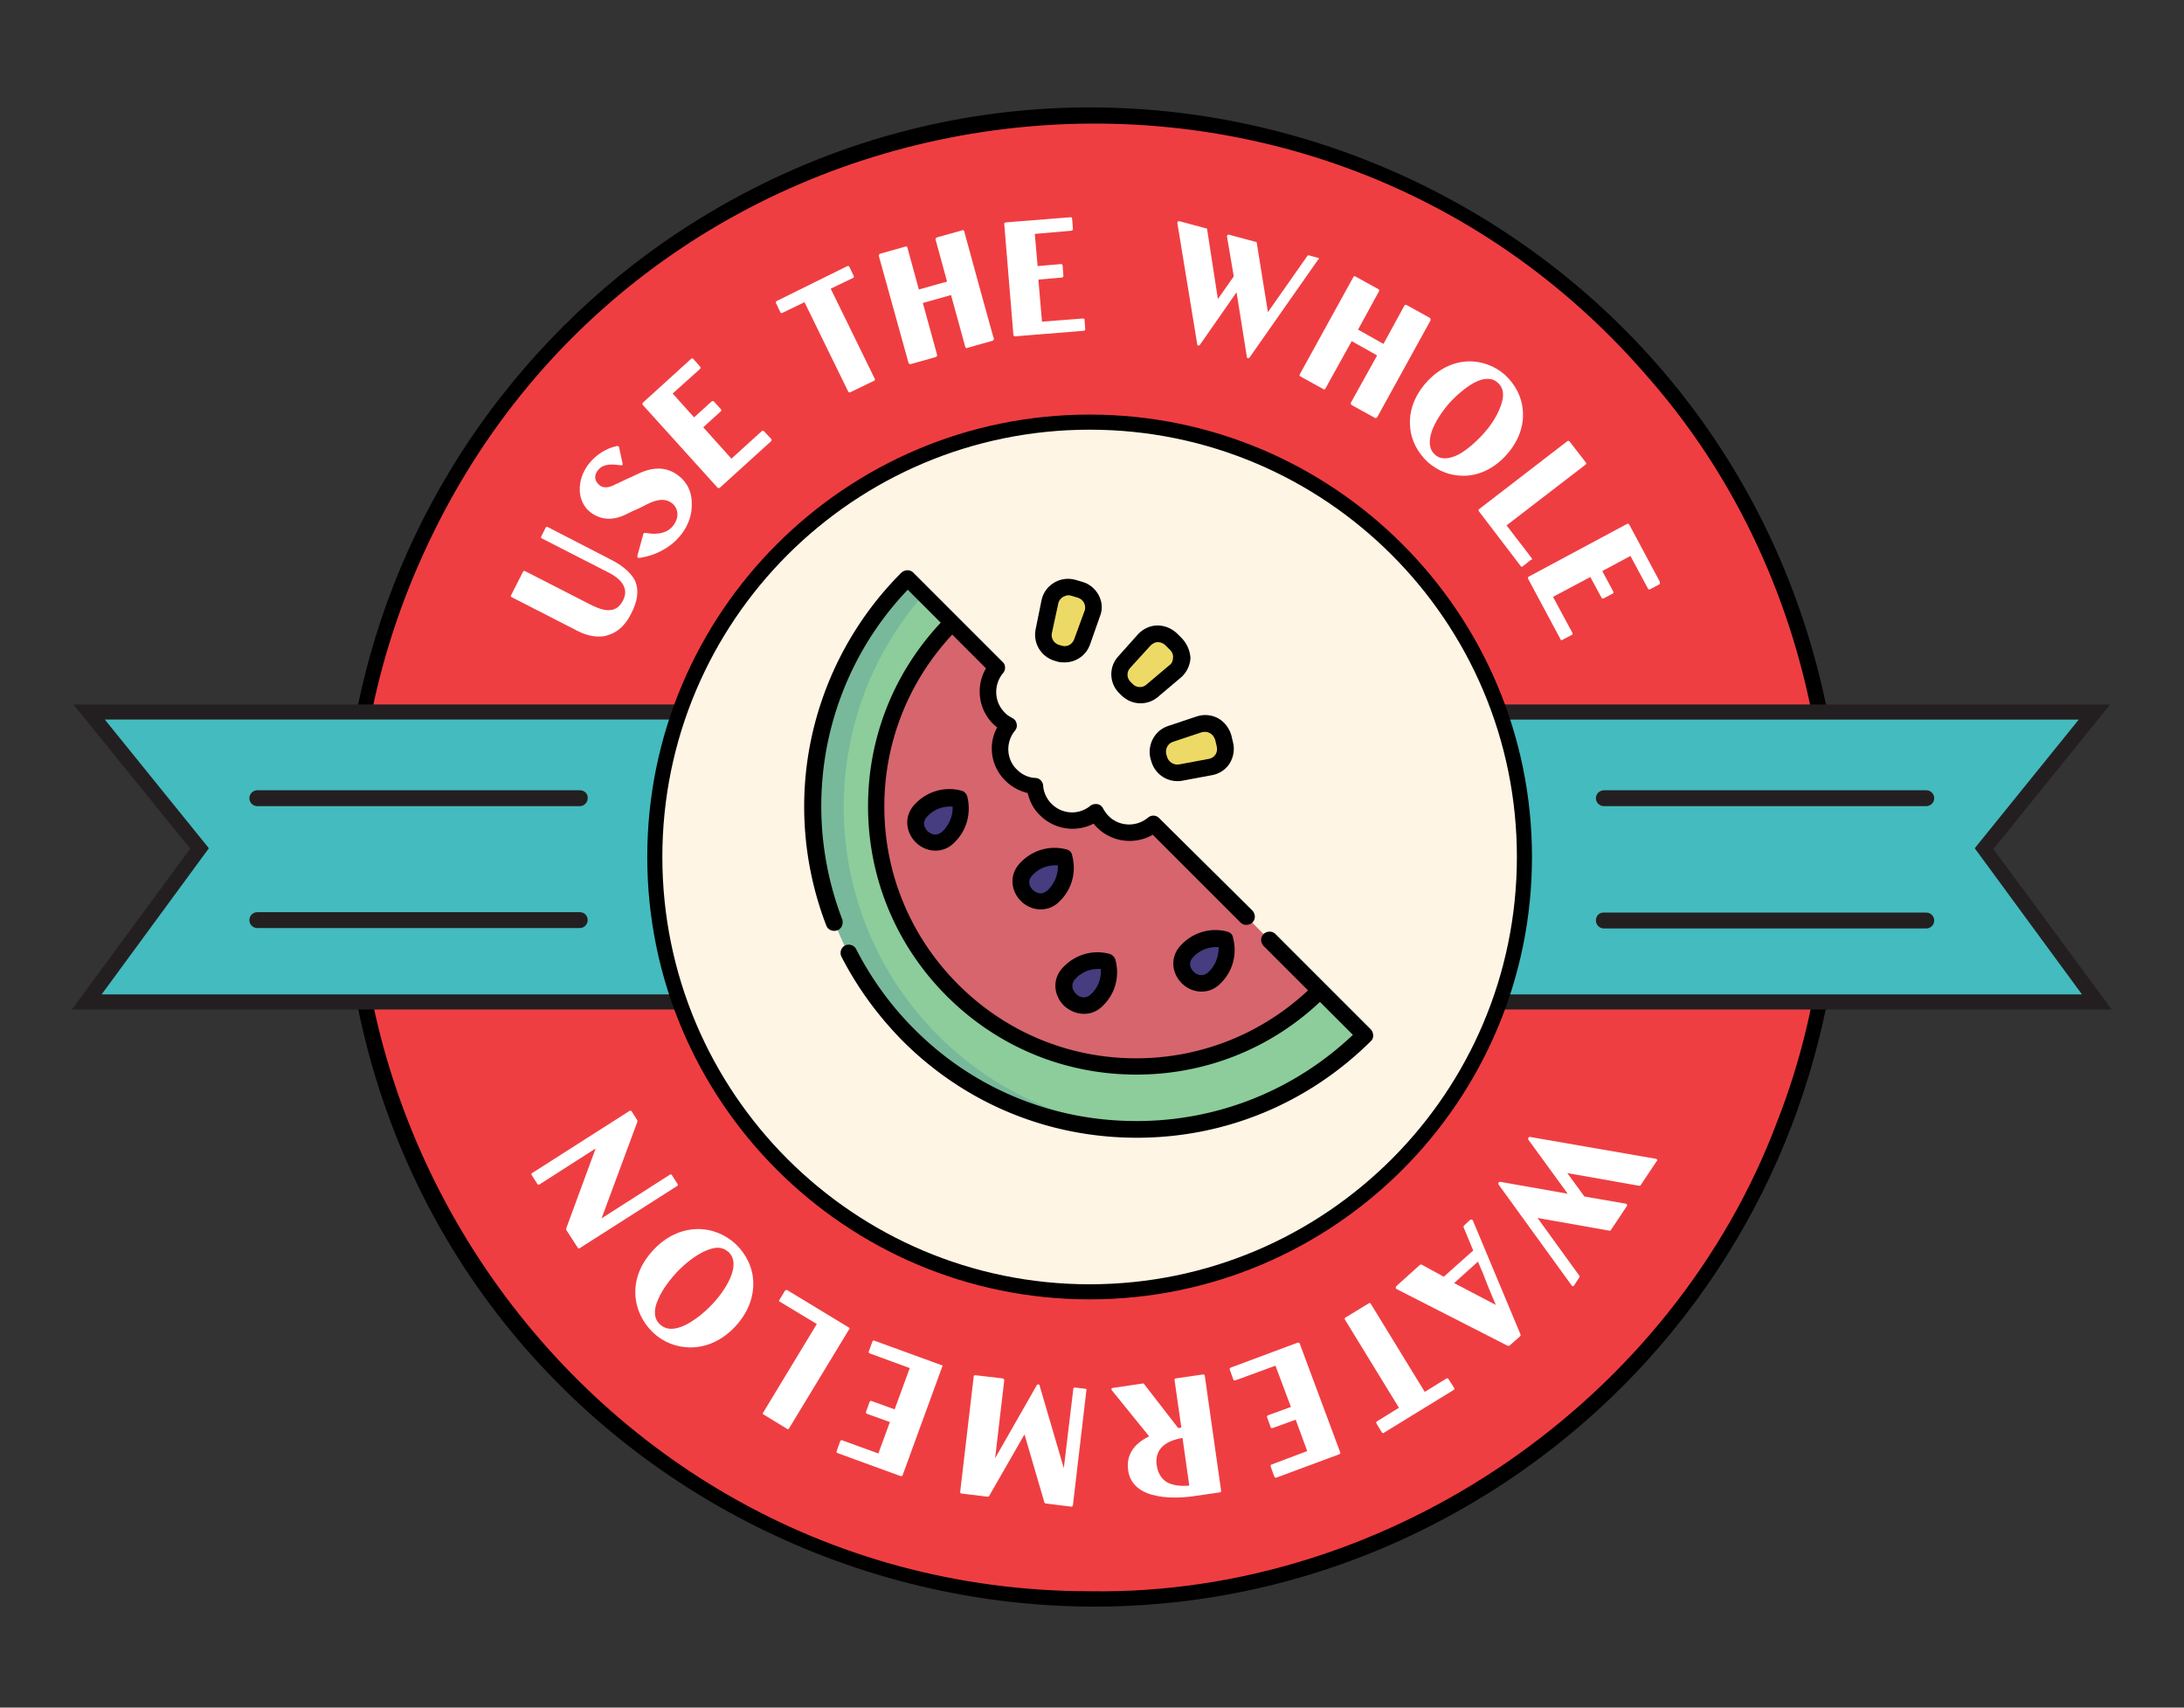 <svg version="1.1" id="Layer_1" xmlns="http://www.w3.org/2000/svg" x="0" y="0" viewBox="0 0 550 430" xml:space="preserve"><rect x="0" y="0" width="550" height="430" fill="#333333" stroke="none"/><style>.st1{fill:#fff}.st2{fill:none}.st3{fill-rule:evenodd;clip-rule:evenodd;fill:#44bbbf}.st4{fill:#231f20}.st11{fill:#edd966}</style><circle cx="275" cy="216" r="187.3" fill-rule="evenodd" clip-rule="evenodd" fill="#ef3e42"/><path d="M460 178.2C433.1 47.3 282.5-15.3 170.8 58.5 150 72.3 132.1 90.2 118.1 111 104.5 131.4 95 153.8 90 178.3h.1c-5 24.5-5 49.8-.2 74.3C116 384.2 267.8 447.1 379.5 373c21-14 39-32 52.9-53 13.6-20.6 22.7-42.9 27.6-66.9 5-24.8 4.9-50.2 0-74.9zm-12.4 104.1c-26.3 70.2-97.8 119.6-173.2 118.4-134-.1-223.8-141-167.1-262.7C163.6 16.3 328.6-6.6 415.8 95.9c43.9 50.6 56 124.6 31.8 186.4z"/><path class="st1" d="M175.5 309.5c-4 .1-7.8 1.9-10.9 5.2-6.9 7.3-5.3 15.9-.2 20.8 2.6 2.5 6 3.8 9.5 3.8h.3c4-.1 7.8-1.9 10.9-5.2 3.1-3.3 4.7-7.2 4.6-11.2-.1-3.6-1.7-7-4.4-9.6-2.7-2.5-6.2-3.9-9.8-3.8zm3.7 19.1c-2.1 2.2-4.6 4.1-6.7 5.1-2.7 1.3-4.8 1.2-6.3-.2s-1.7-3.5-.5-6.2c1.2-2.9 3.5-5.6 4.8-7 2.1-2.2 4.6-4.1 6.7-5.1 1.3-.6 2.5-1 3.5-1 1.1 0 2 .4 2.8 1.1 3.4 3.3-1 9.9-4.3 13.3zm34.6 5.7l-15.5-9.4c-.2-.1-.4-.1-.6.1l-1.4 2.3c-.1.1-.1.2-.1.3 0 .1.1.2.2.2l9.3 5.6-13.5 22.3c-.1.1-.1.2-.1.3 0 .1.1.2.2.2l5.9 3.6c.1 0 .1.1.2.1s.3-.1.3-.2l15.1-24.9c.2-.1.2-.3 0-.5zm23.4 9.5l-17-6.2c-.2-.1-.4 0-.5.2l-.9 2.5c-.1.2 0 .4.2.5l10.1 3.7-3.8 10.4-5.8-2.1c-.2-.1-.4 0-.5.2l-.9 2.5c-.1.2 0 .4.2.5l5.8 2.1-2.9 7.9-9.1-3.3c-.2-.1-.4 0-.5.2l-.9 2.5c-.1.2 0 .4.2.5l15.9 5.8h.3c.1 0 .2-.1.2-.2l10-27.4c.2 0 .1-.2-.1-.3zm-66.5-45.4c0-.1 0-.2-.1-.3l-1.4-2.2c-.1-.2-.4-.2-.5-.1l-17.2 11 9-24.3v-.4l-1.4-2.2c-.1-.1-.1-.2-.2-.2h-.3L134 295.4c-.2.1-.2.4-.1.5l1.4 2.2.2.2h.3l14.2-9.1-7.4 20.1v.4l2.9 4.5c.1.1.2.2.3.2.1 0 .1 0 .2-.1l24.6-15.7s.1-.1.1-.2zm156.6 39.9c0-.1-.1-.2-.2-.2h-.3l-16.9 6.3c-.2.1-.3.3-.2.5l.9 2.5c0 .1.1.2.2.2h.3l10.1-3.7 3.9 10.4-5.8 2.1c-.2.1-.3.3-.2.5l.9 2.5c0 .1.1.2.2.2h.3l5.8-2.1 2.9 7.9-9 3.4c-.1 0-.2.1-.2.2v.3l.9 2.5c.1.2.2.3.4.3h.1l15.9-5.9c.2-.1.3-.3.2-.5l-10.2-27.4zm43.6-31c-.1-.1-.2-.2-.3-.2-.1 0-.3 0-.4.1l-1.5 1.4c-.1.1-.2.3-.1.5.5 1.2 2 4.8 2.4 5.8-1.8 1.6-3.7 3.3-5.5 4.9l-1.9 1.7-5.5-3c-.1-.1-.3-.1-.5 0l-6 5.4c-.1.1-.1.2-.1.4s.1.2.2.3l28 14.3h.2c.1 0 .2 0 .3-.1l2.6-2.3c.1-.1.2-.3.1-.5l-12-28.7zm-4.7 15.8l6-5.4c.9 2 1.7 4 2.4 5.9.7 1.7 1.4 3.4 2.1 5l-10.5-5.5zm-1.4 24.2c-.1-.1-.1-.2-.2-.2h-.3l-5.5 3.4-13.6-22.2c-.1-.2-.4-.2-.5-.1l-5.9 3.6c-.2.1-.2.4-.1.5l13.6 22.2-5.5 3.4c-.1.1-.2.1-.2.2v.3l1.4 2.3c.1.1.2.2.3.2.1 0 .1 0 .2-.1l17.6-10.8c.2-.1.2-.4.1-.5l-1.4-2.2zm-91.6 2.4l-2.5-.3c-.2 0-.4.1-.4.3l-2.4 20-6.1-20.8c0-.2-.2-.3-.3-.3-.2 0-.3.1-.4.2l-10.5 18.4 2.3-19.6c0-.2-.1-.4-.4-.5l-6.9-.8c-.1 0-.2 0-.3.1-.1.1-.1.2-.1.3l-3.4 29c0 .1 0 .2.1.3.1.1.2.1.3.1l6.5.8c.2 0 .3-.1.4-.2l8.9-15.5 5 17.1c0 .1.2.3.3.3l6.5.8c.2 0 .4-.2.4-.4l3.4-29c0-.1 0-.2-.1-.3-.1.1-.2 0-.3 0zM417.3 292c-.1-.1-.2-.2-.3-.2l-31.7-5.5c-.2 0-.3 0-.4.2-.1.1-.1.3 0 .5l9.9 13.6-17-3c-.2 0-.3 0-.4.2-.1.1-.1.3 0 .5l18.4 25.4c.1.1.2.2.3.2.1 0 .2-.1.3-.2l1.3-2c.1-.1.1-.3 0-.5l-10.5-14.5 18.1 3.2c.2 0 .3 0 .4-.2l4-6c.1-.1.1-.3 0-.4-.1-.1-.2-.2-.3-.2l-10.4-1.8-4.3-5.9 18.1 3.2c.2 0 .3 0 .4-.2l4-6c.2-.1.2-.3.1-.4zm-114 54.2c-.1-.1-.2-.1-.3-.1l-6.9 1c-.2 0-.4.2-.3.5l1.7 11.9-.8.1-8.6-11.1c-.1-.1-.2-.2-.4-.1l-7.5 1.1c-.1 0-.3.1-.3.2s0 .3.1.4l9.4 11.6c-4 1.9-5.8 4.8-5.3 8.5.4 3.1 2.5 5.2 6 6.2 1.8.5 3.7.7 5.5.7 1.7 0 3.3-.1 4.7-.3l6.9-1c.2 0 .4-.2.3-.5l-4.1-28.9s0-.1-.1-.2zm-9.5 27c-1.4-.9-2.2-2.3-2.5-4.2-.3-1.8.2-3.4 1.2-4.5 1.1-1.2 2.9-2 5.3-2.4l1.7 12c-2.4.2-4.3-.1-5.7-.9z"/><circle class="st2" cx="275" cy="216" r="187.3"/><path class="st1" d="M154.2 141.1l-16.3-8.4c-.2-.1-.4 0-.5.2l-1.1 2.2c-.1.1-.1.2 0 .3 0 .1.1.2.2.2l17 8.7c2.1 1.1 5.2 3.4 3.4 6.9-.8 1.5-1.8 2.3-3.1 2.4-1.2.2-2.7-.2-4.6-1.1l-17-8.7c-.2-.1-.4 0-.5.2l-3 5.9c-.1.1-.1.2 0 .3 0 .1.1.2.2.2l16.4 8.4c1.9 1 3.8 1.5 5.5 1.5.9 0 1.7-.1 2.4-.4 2.4-.7 4.4-2.6 5.8-5.5 1.6-3.1 1.9-5.7 1-8-.9-1.9-2.8-3.7-5.8-5.3zm16.7-21.3c-3-2.3-6.4-2.4-10.6-.3-1.7.8-3.1 1.4-4.1 1.9l-.4.2c-.1.1-.3.2-.5.2-1.1.6-2.9 1.5-4.3.4-1-.8-1.7-2.2-.4-3.8 1.3-1.7 3.7-1.5 5.1-1.3.2 0 .5 0 .7.1.1 0 .2-.1.3-.1s.1-.2.1-.3l-.9-4.2c0-.1-.1-.2-.2-.2-.1-.1-.2-.1-.3-.1-2.8.6-5.3 2.2-7.2 4.6-1.5 2-2.3 4.3-2.2 6.7.1 2.2 1.1 4.2 2.7 5.4 3.4 2.6 7 1.6 9.4.3.8-.4 1.6-.8 2.4-1.1.8-.4 1.5-.7 2.2-1.1l.4-.2c1.5-.7 4-1.8 6.1-.2 1.7 1.3 1.9 3.7.3 5.7-1.3 1.7-3.7 2.4-6.9 1.8h-.2c-.2 0-.4.1-.4.3l-1.5 5.5c0 .1 0 .3.1.4.1.1.2.1.3.1.7-.1 6.8-.8 10.8-6.1 1.6-2.1 2.6-4.8 2.5-7.4.1-3-1.1-5.5-3.3-7.2zm21.5-11.2c-.2-.2-.4-.2-.6 0l-7.6 6.9-7.1-7.9 4.4-4c.2-.2.2-.4 0-.6l-1.7-1.9c-.1-.1-.2-.1-.3-.1-.1 0-.2 0-.3.1l-4.4 4-5.4-6 6.9-6.2c.1-.1.1-.2.1-.3 0-.1 0-.2-.1-.3l-1.7-1.9c-.2-.2-.4-.2-.6 0l-12.1 11c-.1.1-.1.2-.1.3 0 .1 0 .2.1.3l18.8 20.8c.1.1.2.1.3.1.1 0 .2 0 .3-.1l12.9-11.7c.1-.1.1-.2.1-.3 0-.1 0-.2-.1-.3l-1.8-1.9zm16.8-35.9l5.6-2.7c.2-.1.3-.3.2-.5l-1.1-2.3c0-.1-.1-.2-.2-.2h-.3l-17.8 8.8c-.1.1-.2.1-.2.2v.3l1.1 2.3c.1.2.3.3.5.2l5.6-2.7 11 22.5c.1.1.1.2.2.2h.3l6-2.9c.2-.1.3-.3.2-.5l-11.1-22.7zm33.6-14.5c0-.1-.1-.2-.2-.2-.1-.1-.2-.1-.3 0l-6.4 1.8c-.2.1-.3.3-.3.5l2.9 10.6-7.1 2-2.9-10.6c0-.1-.1-.2-.2-.2-.1-.1-.2-.1-.3 0l-6.4 1.8c-.2.1-.3.3-.3.5l7.5 27c0 .1.1.2.2.2s.1.1.2.1h.1l6.4-1.8c.2-.1.3-.3.3-.5l-3.6-13.1 7.1-2 3.6 13.1c0 .1.1.2.2.2.1.1.2.1.3 0l6.4-1.8c.2-.1.3-.3.3-.5-.1 0-7.5-27.1-7.5-27.1zm29.9 22l-10.3.8-.9-10.6 5.9-.5c.2 0 .4-.2.4-.4l-.2-2.6c0-.1-.1-.2-.1-.3-.1-.1-.2-.1-.3-.1l-5.9.5-.7-8.1 9.2-.8c.2 0 .4-.2.4-.4l-.2-2.6c0-.1-.1-.2-.1-.3-.1-.1-.2-.1-.3-.1L253.3 56c-.1 0-.2.1-.3.1-.1.1-.1.2-.1.3l2.3 27.9c0 .2.2.4.4.4l17.3-1.4c.1 0 .2-.1.3-.1.1-.1.1-.2.1-.3l-.2-2.6c0 .1-.2-.1-.4-.1zm59.4-15.1c0-.1-.1-.2-.3-.2l-2.2-.6c-.2 0-.3 0-.4.2l-9.9 14.1-2.8-17.4c0-.2-.1-.3-.3-.3l-6.7-1.8c-.1 0-.3 0-.4.1-.1.1-.1.2-.1.4l1.7 10-4 5.7-2.7-17.5c0-.2-.1-.3-.3-.3l-6.7-1.8c-.1 0-.3 0-.4.1-.1.1-.1.2-.1.4l5 30.5c0 .2.1.3.3.3.2 0 .3 0 .4-.2l9.2-13.2 2.6 16.3c0 .2.1.3.3.3h.1c.1 0 .2-.1.3-.2L332 65.3c.2.1.2 0 .1-.2zm28.1 15.1c0-.1-.1-.2-.2-.2l-5.8-3.2c-.2-.1-.4 0-.5.1l-5.3 9.7L342 83l5.3-9.7c.1-.2 0-.4-.2-.5l-5.8-3.2c-.1 0-.2-.1-.3 0-.1 0-.2.1-.2.2l-13.5 24.5c-.1.2 0 .4.2.5l5.8 3.2c.1.1.2.1.3 0 .1 0 .2-.1.2-.2l6.6-11.9 6.4 3.6-6.6 11.9c-.1.2 0 .4.2.6l5.8 3.2c.1 0 .1.1.2.1s.3-.1.4-.2l13.5-24.5c-.1-.2-.1-.3-.1-.4zm19.3 34.2c2.9-3.3 4.3-7.1 4-10.9-.2-3.5-1.9-6.7-4.5-9.1-5.1-4.5-13.5-5.2-19.9 2-2.9 3.3-4.3 7.1-4 10.9.2 3.5 1.9 6.7 4.5 9.1 2.5 2.2 5.6 3.4 8.8 3.4h.7c3.9-.2 7.5-2.1 10.4-5.4zm-5.9-5.2c-2 2.2-4.2 4.1-6.2 5.2-2.5 1.3-4.6 1.4-6 .1-1.5-1.3-1.7-3.3-.8-6 .8-2.2 2.4-4.7 4.3-6.9 2-2.2 4.3-4.1 6.3-5.2 1.3-.7 2.4-1 3.4-1s1.9.3 2.6 1c1.5 1.3 1.7 3.3.7 5.9-1 2.9-3.1 5.6-4.3 6.9zm12.2 31.6c0-.1 0-.2-.1-.3l-6.3-8.2 19.9-15.3c.2-.1.2-.4.1-.5l-4.1-5.3c-.1-.1-.2-.1-.3-.2-.1 0-.2 0-.3.1l-22.2 17.1c-.2.1-.2.4-.1.5l10.6 13.9c.1.1.2.1.3.1.1 0 .2 0 .2-.1l2-1.6c.2 0 .3-.1.3-.2zm32.2 5.7l-7.7-14.4c-.1-.2-.4-.3-.5-.2L385 145.2c-.2.1-.3.3-.2.5L393 161c0 .1.1.2.2.2h.1c.1 0 .1 0 .2-.1l2.3-1.2c.2-.1.3-.3.2-.5l-4.9-9.1 9.4-5 2.8 5.2c.1.2.4.3.5.2l2.3-1.2c.2-.1.3-.3.2-.5l-2.8-5.2 7.1-3.8 4.4 8.2c.1.2.4.3.5.2l2.3-1.2c.1-.1.2-.1.2-.2v-.5z"/><circle class="st2" cx="275" cy="216" r="187.3"/><path class="st3" d="M210.7 252.8H22.5l27.3-39.3-26.5-34.1h187.4v73.4z"/><path class="st4" d="M146 199H64.8c-1.1 0-2 .9-2 2s.9 2 2 2H146c1.1 0 2-.9 2-2 .1-1.1-.8-2-2-2zm0 30.7H64.8c-1.1 0-2 .9-2 2s.9 2 2 2H146c1.1 0 2-.9 2-2s-.8-2-2-2zm64.7-52.3H18.5l29.4 36.3-29.8 40.5h192.5v-3.8h-185l27-36.8-26.2-32.4h184.2l.1-3.8z"/><path class="st3" d="M339.3 252.8h188.2l-27.3-39.3 26.5-34.1H339.3v73.4z"/><path class="st4" d="M401.9 201c0 1.1.9 2 2 2h81.2c1.1 0 2-.9 2-2s-.9-2-2-2H404c-1.2 0-2.1.9-2.1 2zm0 30.8c0 1.1.9 2 2 2h81.2c1.1 0 2-.9 2-2s-.9-2-2-2H404c-1.2-.1-2.1.8-2.1 2zm-62.6-50.6h184.2l-26.2 32.4 27 36.8h-185v3.8h192.5L502 213.8l29.4-36.4H339.3v3.8z"/><circle cx="275" cy="216" r="109.3" fill-rule="evenodd" clip-rule="evenodd" fill="#fff5e5"/><path d="M163 215.8c0-61.5 49.9-111.4 111.4-111.4 61.5 0 111.4 49.9 111.4 111.4 0 61.5-49.9 111.4-111.4 111.4-61.5 0-111.4-49.9-111.4-111.4zm219 0c0-59.4-48.2-107.6-107.6-107.6s-107.6 48.2-107.6 107.6S215 323.4 274.4 323.4c59.4 0 107.6-48.2 107.6-107.6z" fill-rule="evenodd" clip-rule="evenodd"/><path d="M343.7 260.7c-31.8 31.8-83.3 31.8-115 0s-31.8-83.3 0-115l11.2 11.2-4.2 39.1c-3.1 3.7 42.6 38.4 46.2 35.2l50.5 18.2 11.3 11.3z" fill="#8ccd9b"/><path d="M290 284.5c-22.1 1-44.5-6.9-61.3-23.7-31.8-31.8-31.8-83.3 0-115l3.9 3.9c-28 31.9-26.8 80.6 3.7 111.1 14.9 14.9 34.1 22.8 53.7 23.7z" fill="#78b99b"/><path d="M332.5 249.5c-25.6 25.6-67 25.6-92.6 0-25.6-25.6-25.6-67 0-92.6l11.2 11.2c-3.1 3.7-3 9.2.5 12.7.7.7 1.6 1.3 2.4 1.8-3.1 3.7-2.8 9.2.6 12.6 1.6 1.6 3.7 2.6 6 2.7.4 5.2 4.8 9.1 10 8.7 1.9-.1 3.8-.9 5.3-2.1.5.9 1 1.7 1.8 2.4 3.5 3.5 9 3.6 12.7.5l42.1 42.1z" fill="#d6656e"/><path d="M308.5 236.6c-3.2-.9-6.8 0-9.4 2.5l-.3.3c-4.1 4.5 2.4 10.9 6.8 6.8l.3-.3c2.7-2.5 3.5-6.1 2.6-9.3zm-38.9 8.2l-.3.3c-4.1 4.5 2.4 10.9 6.8 6.8l.3-.3c2.5-2.5 3.4-6.1 2.5-9.4-3.3-.9-6.9.1-9.3 2.6zm-1.5-28.8c-3.2-.9-6.8 0-9.4 2.5l-.3.3c-4.1 4.5 2.4 10.9 6.8 6.8l.3-.3c2.6-2.5 3.5-6.1 2.6-9.3zm-35.9-12.3l-.3.3c-4.1 4.5 2.4 10.9 6.8 6.8l.3-.3c2.5-2.5 3.4-6.1 2.5-9.4-3.3-.8-6.8.1-9.3 2.6z" fill="#453d80"/><path d="M268.6 213.9c-4.1-1.1-8.4.1-11.4 3.1l-.4.4c-2.9 3.2-2 7.2.3 9.5 1.3 1.3 3.1 2.1 5 2.1 1.5 0 3.1-.5 4.5-1.8l.4-.4c3-3 4.1-7.3 3-11.4-.1-.7-.6-1.3-1.4-1.5zm-4.5 10l-.3.3c-1.8 1.6-3.4.2-3.7-.1s-1.8-1.9-.1-3.7l.3-.3c1.4-1.4 3.4-2.2 5.4-2.2h.7c.1 2.1-.7 4.3-2.3 6zm-22-24.8c-4.1-1.1-8.4.1-11.4 3.1l-.4.4c-2.9 3.2-2 7.2.3 9.5 1.3 1.3 3.1 2.1 5 2.1 1.5 0 3.1-.5 4.5-1.8l.4-.4c3-3 4.1-7.3 3.1-11.4-.2-.7-.7-1.3-1.5-1.5zm-4.5 10l-.3.3c-1.8 1.6-3.4.2-3.7-.1s-1.8-1.9-.1-3.7l.3-.3c1.4-1.4 3.4-2.2 5.4-2.2h.7c.1 2.1-.7 4.3-2.3 6zm35.4 46.2c1.5 0 3.1-.5 4.5-1.8l.4-.4c3-3 4.1-7.3 3-11.4-.2-.7-.8-1.3-1.5-1.5-4.1-1.1-8.4.1-11.4 3.1l-.4.4c-2.9 3.2-2 7.2.3 9.5 1.4 1.3 3.2 2.1 5.1 2.1zm-2.2-8.8l.3-.3c1.4-1.4 3.4-2.2 5.4-2.2h.7c.2 2.2-.6 4.5-2.2 6.1l-.3.3c-1.8 1.6-3.4.2-3.7-.1-.4-.4-1.8-2-.2-3.8zm74.4 12.7l-24-24c-.8-.8-2.1-.8-3 0-.8.8-.8 2.1 0 3l11.2 11.2c-11.8 11-27.1 17.1-43.3 17.1-16.9 0-32.8-6.6-44.8-18.6-12-12-18.6-27.9-18.6-44.8 0-16.2 6.1-31.5 17.1-43.3l8.5 8.5c-2.6 4.4-2 10.2 1.8 14 .3.3.7.6 1 .9-2.4 4.4-1.5 9.9 2.1 13.4 1.5 1.5 3.5 2.6 5.6 3.1.5 2.1 1.5 4.1 3.1 5.6 3.6 3.6 9.1 4.4 13.5 2.1.3.4.6.7.9 1 3.7 3.7 9.5 4.4 14 1.8l22.1 22.1c.8.8 2.1.8 3 0 .8-.8.8-2.1 0-3L291.9 206c-.8-.8-2-.8-2.8-.1-2.9 2.4-7.2 2.3-9.9-.4-.6-.6-1-1.2-1.4-1.9-.3-.6-.8-1-1.4-1.1-.6-.1-1.3 0-1.8.4-2.9 2.4-7.1 2.2-9.8-.5-1.2-1.2-2-2.9-2.1-4.6-.1-1-.9-1.9-2-1.9-1.8-.1-3.4-.9-4.6-2.1-2.7-2.6-2.9-6.9-.5-9.8.4-.5.6-1.1.4-1.8-.1-.6-.5-1.1-1.1-1.4-.7-.4-1.4-.8-1.9-1.4-2.7-2.7-2.8-7-.4-9.9.7-.8.7-2.1-.1-2.8L230 144.2c-.8-.8-2.1-.8-3 0a83.698 83.698 0 00-22.8 42.3c-3.2 15.6-1.8 31.8 3.9 46.6.3.8 1.1 1.3 2 1.3 1.2 0 2.1-.9 2.1-2.1 0-.3 0-.5-.1-.8-5.4-14.1-6.7-29.4-3.7-44.3 3-14.6 9.9-27.9 20.2-38.7l8.3 8.3c-11.8 12.6-18.3 28.9-18.3 46.2 0 18 7 35 19.8 47.8 12.8 12.8 29.7 19.8 47.8 19.8 17.3 0 33.7-6.5 46.2-18.3l8.3 8.3c-14.8 14-34.1 21.7-54.5 21.7-21.2 0-41.1-8.2-56-23.2-5.9-5.9-10.8-12.7-14.6-20.1-.5-1-1.8-1.4-2.8-.9-1 .5-1.4 1.8-.9 2.8 4 7.8 9.2 14.9 15.4 21.2 15.8 15.8 36.7 24.4 59 24.4 22.3 0 43.2-8.7 59-24.4.7-.7.7-2-.1-2.9zm-36.1-24.6c-4.1-1.1-8.4.1-11.4 3.1l-.4.4c-2.9 3.2-2 7.2.3 9.5 1.3 1.3 3.1 2.1 5 2.1 1.5 0 3.1-.5 4.5-1.8l.4-.4c3-3 4.1-7.3 3-11.4-.1-.8-.7-1.3-1.4-1.5zm-4.5 9.9l-.3.3c-1.8 1.6-3.4.2-3.7-.1s-1.8-1.9-.1-3.7l.3-.3c1.4-1.4 3.4-2.2 5.4-2.2h.7c0 2.1-.7 4.4-2.3 6z"/><path class="st11" d="M266.9 164.6l-.7-.2c-2.4-.7-3.8-3.1-3.3-5.5l1.5-7.4c.5-2.5 3-4.2 5.6-3.6.1 0 .2 0 .3.1l1.7.5c2.6.7 4 3.5 3.1 6.1l-2.5 7.1c-.9 2.3-3.4 3.6-5.7 2.9z"/><path d="M276.7 149.9c-.9-1.7-2.4-2.9-4.2-3.4l-1.7-.5c-3.6-1-7.4 1.1-8.4 4.7 0 .1-.1.3-.1.4l-1.5 7.4c-.7 3.5 1.4 6.9 4.8 7.9l.7.2c.6.2 1.2.2 1.8.2 2.8 0 5.4-1.7 6.4-4.5l2.5-7.1c.7-1.7.6-3.6-.3-5.3zm-3.6 4l-2.6 7.1c-.5 1.3-1.8 2-3.1 1.6l-.7-.2c-1.3-.4-2.1-1.7-1.8-3l1.6-7.4c.1-.7.6-1.3 1.2-1.7.4-.2.9-.4 1.3-.4.2 0 .5 0 .7.1l1.7.5c.7.2 1.3.7 1.6 1.3s.4 1.4.1 2.1z"/><circle class="st2" cx="260.1" cy="195.6" r="55.6"/><path class="st11" d="M283.7 173.7l-.5-.5c-1.7-1.8-1.8-4.6-.1-6.4l5-5.6c1.7-1.9 4.7-2.1 6.6-.4l.2.2 1.2 1.2c1.9 1.9 1.7 5.1-.3 6.8l-5.8 4.9c-1.8 1.7-4.5 1.6-6.3-.2z"/><path d="M297.7 160.8l-1.2-1.2c-1.3-1.3-3.1-2.1-5-2.1s-3.7.9-4.9 2.2l-5 5.6c-2.4 2.6-2.3 6.7.2 9.2l.5.5c1.3 1.3 3 2.1 4.9 2.1 1.6 0 3.1-.5 4.4-1.6l5.8-4.9c1.4-1.2 2.3-3 2.4-4.9-.1-1.7-.8-3.5-2.1-4.9zm-3.2 6.7l-5.8 4.9c-1 .9-2.6.8-3.5-.2l-.5-.5c-1-1-1-2.5-.1-3.5l5.1-5.6c.5-.5 1.1-.9 1.9-.9.7 0 1.4.3 1.9.8l1.2 1.2c.5.5.8 1.2.7 1.9 0 .8-.3 1.5-.9 1.9z"/><circle class="st2" cx="260.1" cy="195.6" r="55.6"/><path class="st11" d="M292 191.1l-.2-.7c-.6-2.4.7-4.8 3.1-5.6l7.2-2.4c2.6-.9 5.3.7 6 3.3l.4 1.7c.6 2.5-.9 5.1-3.4 5.7-.1 0-.2 0-.3.1l-7.5 1.4c-2.4.4-4.7-1.1-5.3-3.5z"/><path d="M310.5 186.9l-.4-1.7c-.5-1.8-1.7-3.4-3.3-4.3-1.6-.9-3.6-1.1-5.4-.5l-7.2 2.4c-3.4 1.1-5.3 4.7-4.5 8.1l.2.7c.8 3 3.5 5.1 6.6 5.1.4 0 .8 0 1.2-.1l7.5-1.4c1.8-.3 3.5-1.4 4.5-3 .9-1.5 1.3-3.5.8-5.3zm-4.4 3.1c-.4.6-1 1-1.7 1.1l-7.5 1.4c-1.3.2-2.6-.6-3-1.9l-.2-.7c-.3-1.3.4-2.7 1.7-3.1l7.2-2.4c1.4-.4 2.8.3 3.3 1.6 0 .1 0 .1.1.2l.4 1.7c.2.7.1 1.5-.3 2.1z"/><circle class="st2" cx="260.1" cy="195.6" r="55.6"/><circle class="st2" cx="285.6" cy="203.7" r="85.5"/></svg>
